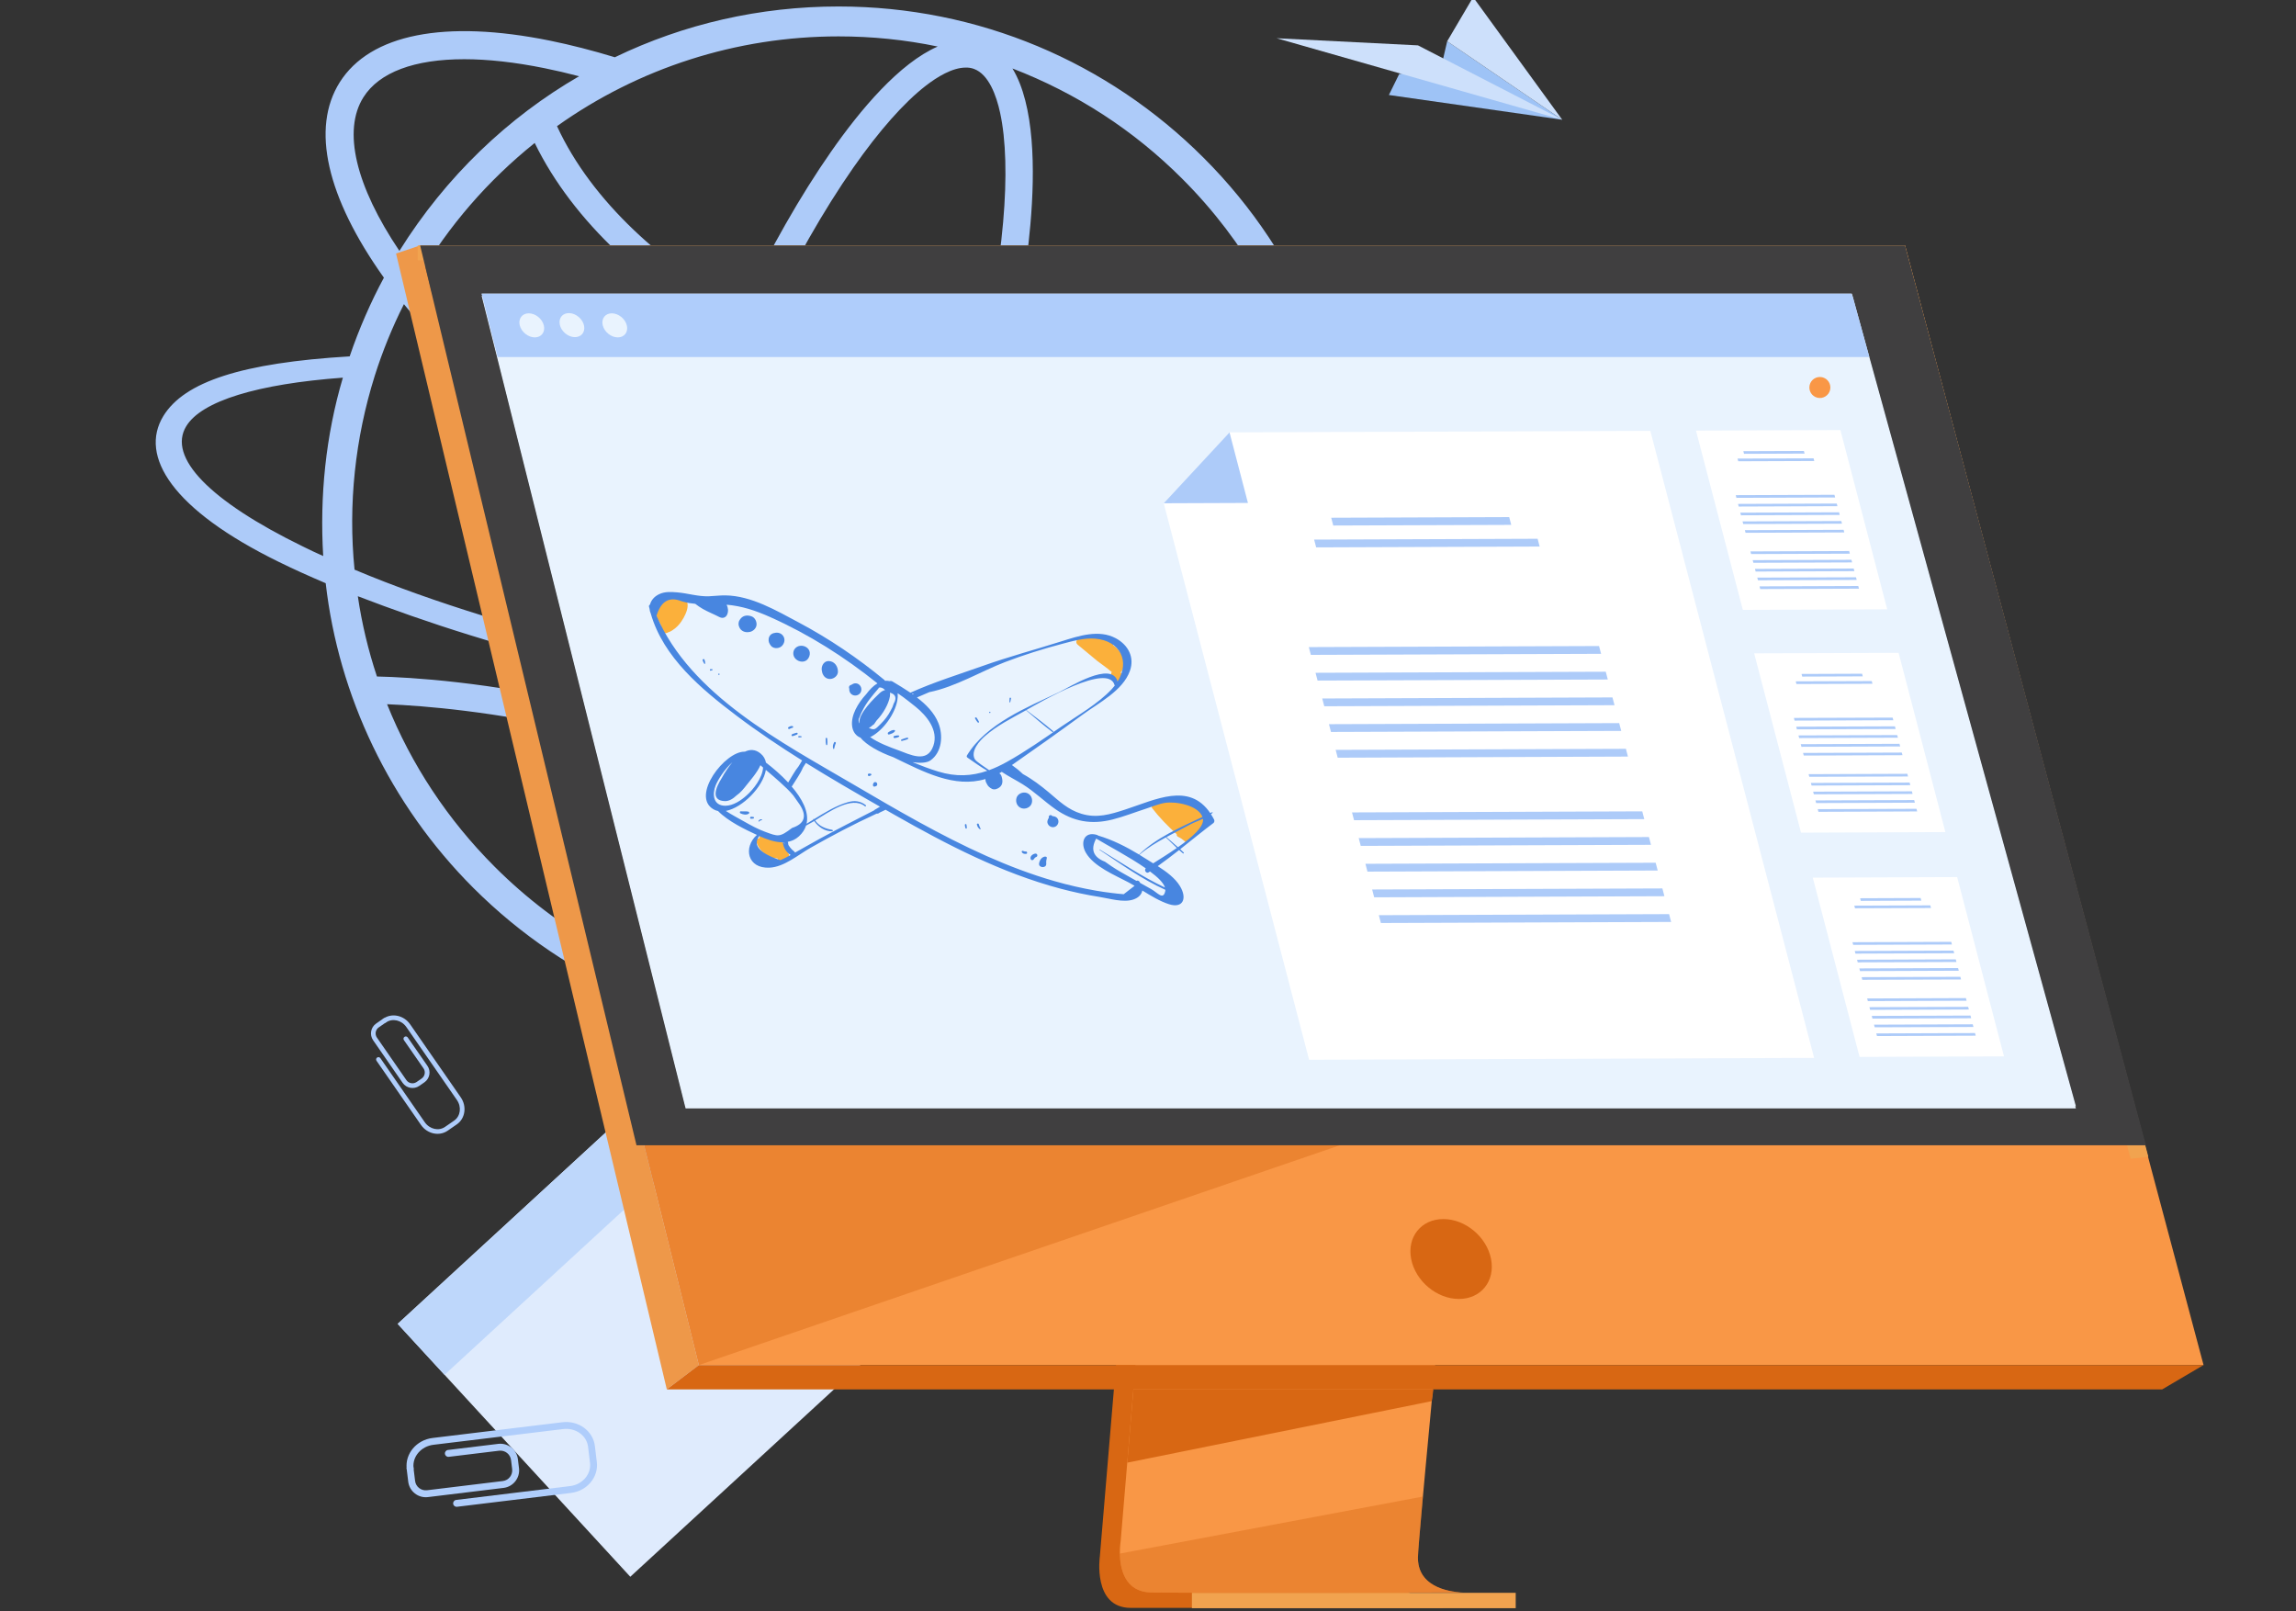 <?xml version="1.0" encoding="utf-8"?>
<!-- Generator: Adobe Illustrator 24.0.1, SVG Export Plug-In . SVG Version: 6.00 Build 0)  -->
<svg version="1.1" id="Layer_1" xmlns="http://www.w3.org/2000/svg" xmlns:xlink="http://www.w3.org/1999/xlink" x="0px" y="0px"
	 viewBox="0 0 496 348" style="enable-background:new 0 0 496 348;" xml:space="preserve">
<rect x="0" y="0" width="496" height="348" fill="#333333" stroke="none"/>
<style type="text/css">
	.st0{fill:#DFEBFD;}
	.st1{fill:#BED7FB;}
	.st2{fill:#9EC3F6;}
	.st3{fill:#CDE0FB;}
	.st4{fill:#ADCBF9;}
	.st5{fill:#D86713;}
	.st6{fill:#F99746;}
	.st7{fill:#EE9849;}
	.st8{fill:#F1A34F;}
	.st9{opacity:0.4;fill:#D86713;}
	.st10{fill:#403F40;}
	.st11{fill:#E9F3FE;}
	.st12{fill:#AFCDFB;}
	.st13{fill:#FFFFFF;}
	.st14{fill:#FBB03B;}
	.st15{fill:#4886E0;}
</style>
<g>
	
		<rect x="101.27" y="250.97" transform="matrix(0.736 -0.677 0.677 0.736 -158.529 169.817)" class="st0" width="74.22" height="74.22"/>
	
		<rect x="81.2" y="258.8" transform="matrix(0.736 -0.677 0.677 0.736 -149.065 150.466)" class="st1" width="74.22" height="14.95"/>
</g>
<g>
	<polygon class="st2" points="300.04,20.52 337.48,25.86 312.63,8.92 311.37,14.35 302.26,16 	"/>
	<polygon class="st3" points="337.48,25.86 306.32,9.8 275.78,8.26 	"/>
	<polygon class="st3" points="312.63,8.92 337.48,25.86 318.24,-0.61 	"/>
</g>
<path class="st4" d="M304.64,135.4l-8.64-0.2c2.77,3.6,3.4,6.91,1.67,9.71c-1.73,2.86-5.86,5.21-12.03,6.99
	c4.67-12.43,7.02-25.54,7.02-38.99c0-29.08-11.32-57.55-32.67-78.85C239.32,13.4,211.38,1.4,181.14,1.4
	c-16.98,0-33.38,3.76-48.3,10.96c0,0-0.01,0-0.01,0.01c-4.8-1.46-9.47-2.66-13.98-3.58c-22.75-4.62-38.9-1.43-45.46,8.99
	c-6.24,9.9-2.84,24.81,9.54,42.2c0,0,0,0.01,0,0.01c-2.77,5.11-5.43,11.18-7.39,16.99c-23.27,1.39-35.73,5.48-40.26,12.9
	c-5.27,8.64,1.93,20.22,24.94,31.49c3.17,1.56,6.57,3.09,10.14,4.61c2.76,24.23,13.79,47.71,31.91,65.83
	c10.25,10.22,22.17,18.26,35.45,23.9c40.68,17.16,89.17,9.12,122.28-23.9c9.97-9.97,17.86-21.57,23.44-34.43
	c11.35-2.35,18.83-6.03,21.8-10.9C307.3,143.11,307.05,139.37,304.64,135.4z M278,153.67c-7.56,1.36-16.99,2.15-28,2.26
	c-17.09,0.21-36.72-1.14-57.4-3.87c1.74-3.79,3.45-7.68,5.11-11.66c6.42,2.15,12.65,3.85,18.59,5.05
	c6.81,1.38,13.02,2.06,18.56,2.06c12.99,0,22.3-3.75,26.9-11.05c0.76-1.2,1.37-2.48,1.85-3.82h-6.62c-0.11,0.2-0.23,0.4-0.35,0.59
	c-3.42,5.42-11.05,8.22-21.76,8.22c-5.13,0-10.96-0.64-17.37-1.94c-5.59-1.13-11.45-2.73-17.49-4.73c1.59-3.99,3.15-8.06,4.64-12.19
	c4.04-11.13,7.49-22.17,10.29-32.77c22.66,3.34,46.33,3.44,69.08,1.73c1.44,6.98,2.17,14.12,2.17,21.37
	C286.18,127.05,283.44,140.76,278,153.67z M140,208.95c-3.22-1.17-4.86-5.79-5.66-9.47c-1.27-5.81-1.5-13.96-0.66-23.58
	c0.42-4.87,1.1-10.04,2.02-15.45c13.2,3.52,26.28,8.05,39.01,13.5c-2.87,4.95-5.77,9.53-8.67,13.69
	c-5.53,7.92-10.93,14.03-15.63,17.67C147.44,207.62,143.22,210.12,140,208.95z M177.62,168.78c-13.33-5.74-27.03-10.49-40.87-14.15
	c0.49-2.51,1.02-5.07,1.6-7.66c3.85,0.87,7.75,1.72,11.7,2.54c11.56,2.37,23.1,4.37,34.39,6
	C182.22,160.13,179.93,164.57,177.62,168.78z M152.61,145.31c-4.47-0.92-8.87-1.88-13.2-2.88c2.04-8.48,4.54-17.32,7.46-26.32
	c15.19,9.34,30.63,16.93,45.26,22.32c-1.83,4.38-3.72,8.65-5.64,12.78C175.37,149.63,164.01,147.65,152.61,145.31z M115.51,30.88
	c8.44,17.3,24.71,31.55,42.22,41c-4.24,9.24-8.28,19.11-12,29.35c-0.69,1.91-1.37,3.82-2.02,5.72
	c-22.19-14.44-40.97-31.02-53.3-47.05c0,0,0,0-0.01-0.01C96.91,48.79,105.39,39,115.51,30.88z M210.39,14.88
	c3.22,1.17,4.86,5.79,5.66,9.47c1.27,5.8,1.5,13.96,0.66,23.58c-0.92,10.53-3.02,22.49-6.16,35.23
	c-15.43-2.65-30.85-7.03-45.05-13.92c6.05-12.62,12.45-23.87,18.85-33.04c5.53-7.92,10.93-14.03,15.63-17.67
	c2.45-1.9,5.75-3.93,8.64-3.93C209.22,14.58,209.82,14.67,210.39,14.88z M209.08,88.89c-2.72,10.25-6.08,20.92-9.99,31.7
	c-1.51,4.15-3.07,8.24-4.67,12.25c-14.68-5.39-30.27-13.1-45.59-22.62c0.79-2.31,1.61-4.64,2.45-6.96
	c3.63-10.01,7.57-19.65,11.71-28.67C177.45,81.58,193.12,86.11,209.08,88.89z M255.41,38.63c13.62,13.62,22.66,29.99,27.23,47.1
	c-24.21,1.77-46.4,1.21-66.24-1.66c3.15-12.86,5.27-24.96,6.2-35.64c1.03-11.8,0.9-25.78-3.88-33.64
	C232.57,20.12,244.95,28.15,255.41,38.63z M181.14,7.86c7.28,0,14.43,0.73,21.43,2.19c-8.25,3.59-16.68,13.59-23.07,22.76
	c-6.55,9.38-13.08,20.87-19.25,33.72c-16.66-9.05-32.4-22.93-39.92-39.28C137.89,14.75,159.01,7.86,181.14,7.86z M78.51,21.01
	c3.42-5.42,11.05-8.22,21.76-8.22c5.13,0,10.96,0.64,17.37,1.94c2.43,0.49,4.92,1.07,7.45,1.74c0,0,0,0,0.01,0
	c-15.3,8.85-28.78,21.65-38.81,37.71c0,0,0,0.01-0.01,0.01C76.82,40.13,73.98,28.2,78.51,21.01z M87.26,65.7
	C87.26,65.7,87.26,65.7,87.26,65.7c12.98,16.21,32.1,32.79,54.45,47.17c-3.17,9.64-5.87,19.12-8.05,28.2
	c-18.53-4.48-40.06-10.82-57.07-18.02c-1.41-14.1,0.13-28.38,4.36-41.85C82.59,75.99,84.77,70.61,87.26,65.7z M65.38,118.02
	c-20.07-9.8-29.25-19.25-25.14-25.96c3.31-5.44,15.37-9.12,33.83-10.48c-3.72,12.56-5.02,25.62-4.25,38.53
	C68.29,119.44,66.82,118.73,65.38,118.02z M132.6,145.63c-0.57,2.55-1.1,5.07-1.58,7.55c-1.29-0.31-2.58-0.62-3.87-0.91
	c-21.79-4.96-38.14-5.97-45.72-6.14c-1.88-5.66-3.26-11.44-4.13-17.34C92.14,134.49,108.85,139.97,132.6,145.63z M83.62,152.12
	c8.08,0.33,23.07,1.55,42.22,5.91c1.37,0.31,2.74,0.64,4.11,0.97c-0.99,5.75-1.71,11.24-2.16,16.4c-0.85,9.78-0.91,21.05,1.82,29.11
	c-8.3-4.67-15.92-10.46-22.75-17.29C96.67,177.03,88.83,165.11,83.62,152.12z M149.29,213.08c7.77-4.07,15.58-13.43,21.59-22.05
	c3.1-4.45,6.2-9.37,9.26-14.68c17.64,7.99,34.61,17.8,50.54,29.24C204.42,219.63,174.84,221.22,149.29,213.08z M255.41,187.22
	c-5.81,5.82-12.2,10.88-19.11,15.15c-16.74-12.23-34.62-22.71-53.26-31.18c2.56-4.69,5.09-9.65,7.55-14.83
	c17.06,2.26,33.45,3.62,48.42,3.97c3.91,0.11,7.7,0.11,11.38,0.08c9.54-0.11,18.03-0.68,25.31-1.7
	C270.61,169.27,263.79,178.84,255.41,187.22z"/>
<g>
	<path class="st5" d="M253.02,152.81L237.6,336.18c0,0-1.62,11.12,6.65,11.14c13.59,0.03,67.67,0,67.67,0s-10.23-2.31-10.11-7.52
		c0.15-6.14,18.03-188.73,18.03-188.73L253.02,152.81z"/>
	<path class="st6" d="M316.31,343.99c-2.67,0.01-54.32,0.17-67.56,0c-5.77-0.07-6.78-5.13-6.83-8.4c-0.02-1.57,0.18-2.73,0.18-2.73
		l0.4-4.77l1.02-12.15l0.9-10.73l1.16-13.79l0.98-11.64l10.96-130.3l66.81-1.73c0,0-7.53,76.41-12.86,132.03
		c-0.59,6.2-1.16,12.14-1.68,17.69c-0.17,1.77-0.33,3.5-0.49,5.19c-0.49,5.26-0.95,10.1-1.34,14.36c-0.21,2.25-0.4,4.34-0.57,6.25
		c-0.68,7.5-1.08,12.29-1.08,13.2c0,0.53,0.04,1.02,0.13,1.48C307.53,343.8,315.3,343.99,316.31,343.99z"/>
	<polygon class="st6" points="90.76,53.02 128.33,203.92 133.47,224.58 150.97,294.87 476.03,294.87 411.54,53.02 	"/>
	<polygon class="st7" points="90.76,53.02 85.56,54.76 144.05,300.12 150.97,294.87 	"/>
	<polygon class="st5" points="144.05,300.12 467.1,300.12 476.02,294.87 150.97,294.87 	"/>
	
		<rect x="257.5" y="344.07" transform="matrix(-1 -1.224647e-16 1.224647e-16 -1 584.937 691.457)" class="st8" width="69.95" height="3.32"/>
	<polygon class="st8" points="460.28,250.3 407.53,56.22 90.24,56.22 90.24,53.02 411.54,53.02 464.1,249.87 	"/>
	<polygon class="st5" points="309.66,300.12 309.3,302.66 243.52,315.95 244.42,305.21 244.85,300.12 	"/>
	<path class="st9" d="M316.31,343.99c-2.67,0.01-54.32,0.17-67.56,0c-5.77-0.07-6.78-5.13-6.83-8.4l65.47-12.32
		c-0.68,7.5-1.08,12.29-1.08,13.2c0,0.53,0.04,1.02,0.13,1.48C307.53,343.8,315.3,343.99,316.31,343.99z"/>
	<polygon class="st9" points="293.76,245.91 150.97,294.87 133.47,224.58 	"/>
	<polygon class="st10" points="90.76,53.02 411.54,53.02 463.58,247.39 137.5,247.39 	"/>
</g>
<path class="st5" d="M322.11,271.96c-0.93-4.77-5.54-8.63-10.31-8.63c-4.77,0-7.88,3.86-6.95,8.63c0.93,4.77,5.54,8.63,10.31,8.63
	C319.93,280.59,323.04,276.73,322.11,271.96z"/>
<polygon class="st11" points="448.45,238.97 148.11,238.97 114.1,103.47 111.49,93.08 109.27,84.22 107.49,77.12 104.05,63.43 
	400.06,63.43 400.27,64.19 403.83,77.12 405.79,84.22 408.23,93.08 411.1,103.47 "/>
<polygon class="st11" points="448.45,239.43 148.11,239.43 114.1,103.93 111.49,93.54 109.27,84.68 107.49,77.58 104.05,63.9 
	400.06,63.9 400.27,64.65 403.83,77.58 405.79,84.68 408.23,93.54 411.1,103.93 "/>
<polygon class="st12" points="403.83,77.12 107.49,77.12 104.05,63.43 399.95,63.43 400.27,64.19 "/>
<g>
	<path class="st11" d="M112.28,70.28c-0.36-1.43,0.52-2.6,1.95-2.6c1.43,0,2.89,1.16,3.25,2.6c0.36,1.43-0.52,2.6-1.95,2.6
		C114.1,72.88,112.64,71.71,112.28,70.28z"/>
	
		<ellipse transform="matrix(0.662 -0.75 0.75 0.662 -10.923 116.336)" class="st11" cx="123.51" cy="70.28" rx="2.29" ry="2.94"/>
	<path class="st11" d="M130.21,70.28c-0.36-1.43,0.52-2.6,1.95-2.6s2.89,1.16,3.25,2.6c0.36,1.43-0.52,2.6-1.95,2.6
		S130.57,71.71,130.21,70.28z"/>
</g>
<g>
	<g>
		<polygon class="st13" points="407.69,131.62 376.5,131.74 366.38,93.01 397.58,92.9 		"/>
		<g>
			<polygon class="st4" points="389.84,97.98 376.76,98.03 376.61,97.46 389.69,97.41 			"/>
			<polygon class="st4" points="391.93,99.58 375.51,99.64 375.36,99.06 391.78,99 			"/>
			<g>
				<polygon class="st4" points="396.44,107.46 375.11,107.54 374.97,106.96 396.29,106.88 				"/>
				<polygon class="st4" points="396.94,109.34 375.61,109.42 375.46,108.85 396.79,108.77 				"/>
				<polygon class="st4" points="397.43,111.23 376.1,111.31 375.95,110.74 397.28,110.66 				"/>
				<polygon class="st4" points="397.92,113.12 376.59,113.2 376.44,112.63 397.77,112.55 				"/>
				<polygon class="st4" points="398.42,115.01 377.09,115.09 376.94,114.52 398.27,114.44 				"/>
			</g>
			<g>
				<polygon class="st4" points="399.62,119.6 378.29,119.68 378.14,119.11 399.47,119.03 				"/>
				<polygon class="st4" points="400.11,121.49 378.78,121.57 378.63,121 399.96,120.92 				"/>
				<polygon class="st4" points="400.6,123.38 379.27,123.46 379.12,122.89 400.45,122.81 				"/>
				<polygon class="st4" points="401.1,125.27 379.77,125.35 379.62,124.77 400.95,124.7 				"/>
				<polygon class="st4" points="401.59,127.16 380.26,127.24 380.11,126.66 401.44,126.58 				"/>
			</g>
		</g>
	</g>
	<g>
		<polygon class="st13" points="420.26,179.74 389.07,179.86 378.95,141.13 410.15,141.02 		"/>
		<g>
			<polygon class="st4" points="402.41,146.1 389.33,146.15 389.18,145.58 402.26,145.53 			"/>
			<polygon class="st4" points="404.5,147.7 388.08,147.76 387.93,147.18 404.35,147.12 			"/>
			<g>
				<polygon class="st4" points="409.01,155.58 387.68,155.66 387.53,155.08 408.86,155.01 				"/>
				<polygon class="st4" points="409.51,157.47 388.18,157.55 388.03,156.97 409.36,156.89 				"/>
				<polygon class="st4" points="410,159.35 388.67,159.43 388.52,158.86 409.85,158.78 				"/>
				<polygon class="st4" points="410.49,161.24 389.16,161.32 389.01,160.75 410.34,160.67 				"/>
				<polygon class="st4" points="410.99,163.13 389.66,163.21 389.51,162.64 410.84,162.56 				"/>
			</g>
			<g>
				<polygon class="st4" points="412.19,167.73 390.86,167.8 390.71,167.23 412.04,167.15 				"/>
				<polygon class="st4" points="412.68,169.61 391.35,169.69 391.2,169.12 412.53,169.04 				"/>
				<polygon class="st4" points="413.17,171.5 391.84,171.58 391.69,171.01 413.02,170.93 				"/>
				<polygon class="st4" points="413.67,173.39 392.34,173.47 392.19,172.9 413.52,172.82 				"/>
				<polygon class="st4" points="414.16,175.28 392.83,175.36 392.68,174.78 414.01,174.71 				"/>
			</g>
		</g>
	</g>
	<g>
		<polygon class="st13" points="432.92,228.19 401.72,228.3 391.61,189.58 422.8,189.46 		"/>
		<g>
			<polygon class="st4" points="415.06,194.55 401.98,194.6 401.84,194.03 414.91,193.98 			"/>
			<polygon class="st4" points="417.15,196.14 400.73,196.2 400.58,195.63 417,195.57 			"/>
			<g>
				<polygon class="st4" points="421.67,204.02 400.34,204.1 400.19,203.53 421.52,203.45 				"/>
				<polygon class="st4" points="422.16,205.91 400.83,205.99 400.68,205.42 422.01,205.34 				"/>
				<polygon class="st4" points="422.65,207.8 401.32,207.88 401.18,207.31 422.5,207.23 				"/>
				<polygon class="st4" points="423.15,209.69 401.82,209.77 401.67,209.19 423,209.11 				"/>
				<polygon class="st4" points="423.64,211.58 402.31,211.65 402.16,211.08 423.49,211 				"/>
			</g>
			<g>
				<polygon class="st4" points="424.84,216.17 403.51,216.25 403.36,215.68 424.69,215.6 				"/>
				<polygon class="st4" points="425.33,218.06 404,218.14 403.85,217.56 425.18,217.49 				"/>
				<polygon class="st4" points="425.83,219.95 404.5,220.03 404.35,219.45 425.68,219.37 				"/>
				<polygon class="st4" points="426.32,221.84 404.99,221.91 404.84,221.34 426.17,221.26 				"/>
				<polygon class="st4" points="426.81,223.72 405.48,223.8 405.33,223.23 426.66,223.15 				"/>
			</g>
		</g>
	</g>
	<g>
		<g>
			<polygon class="st13" points="391.9,228.51 282.8,228.92 251.4,108.71 265.61,93.4 356.52,93.07 			"/>
			<polygon class="st4" points="326.47,113.38 288.02,113.52 287.58,111.84 326.03,111.7 			"/>
			<polygon class="st4" points="332.61,118.06 284.33,118.24 283.89,116.56 332.17,116.38 			"/>
			<g>
				<polygon class="st4" points="345.88,141.23 283.18,141.46 282.74,139.78 345.44,139.55 				"/>
				<polygon class="st4" points="347.33,146.78 284.63,147.01 284.19,145.33 346.89,145.1 				"/>
				<polygon class="st4" points="348.78,152.33 286.08,152.56 285.64,150.88 348.34,150.65 				"/>
				<polygon class="st4" points="350.23,157.88 287.53,158.11 287.09,156.43 349.79,156.2 				"/>
				<polygon class="st4" points="351.68,163.43 288.98,163.67 288.54,161.98 351.24,161.75 				"/>
			</g>
			<g>
				<polygon class="st4" points="355.21,176.94 292.51,177.17 292.07,175.49 354.77,175.26 				"/>
				<polygon class="st4" points="356.66,182.49 293.96,182.72 293.52,181.04 356.22,180.81 				"/>
				<polygon class="st4" points="358.11,188.04 295.41,188.28 294.97,186.59 357.67,186.36 				"/>
				<polygon class="st4" points="359.56,193.59 296.86,193.83 296.42,192.14 359.12,191.91 				"/>
				<polygon class="st4" points="361.01,199.15 298.31,199.38 297.87,197.69 360.57,197.46 				"/>
			</g>
		</g>
		<polygon class="st4" points="251.4,108.71 269.59,108.64 265.61,93.4 		"/>
	</g>
</g>
<g>
	<g>
		<path class="st12" d="M91.68,233.8l-1.1,0.76c-1.17,0.81-2.79,0.52-3.6-0.65l-6.38-9.21c-0.81-1.17-0.52-2.79,0.65-3.6l1.57-1.09
			c0.23-0.16,0.54-0.1,0.7,0.13c0.16,0.23,0.1,0.54-0.13,0.7l-1.57,1.09c-0.71,0.49-0.89,1.48-0.4,2.19l6.38,9.21
			c0.49,0.71,1.48,0.89,2.19,0.4l1.1-0.76c0.71-0.49,0.89-1.48,0.4-2.19l-4.24-6.11c-0.16-0.23-0.1-0.54,0.13-0.7
			c0.23-0.16,0.55-0.1,0.7,0.13l4.24,6.11C93.15,231.37,92.85,232.99,91.68,233.8z"/>
	</g>
	<g>
		<path class="st12" d="M98.68,242.88l-1.97,1.36c-1.83,1.27-4.42,0.7-5.77-1.25l-9.6-13.85c-0.16-0.23-0.1-0.54,0.13-0.7
			c0.23-0.16,0.54-0.1,0.7,0.13l9.6,13.85c1.04,1.5,3,1.95,4.37,1l1.97-1.36c1.37-0.95,1.64-2.94,0.6-4.44l-10.93-15.77
			c-1.04-1.5-3-1.95-4.37-1c-0.23,0.16-0.54,0.1-0.7-0.13c-0.16-0.23-0.1-0.55,0.13-0.7c1.83-1.27,4.42-0.7,5.77,1.25l10.93,15.77
			C100.89,238.99,100.51,241.62,98.68,242.88z"/>
	</g>
</g>
<g>
	<g>
		<path class="st12" d="M111.88,315.21l0.24,1.95c0.25,2.08-1.24,3.98-3.32,4.24l-16.37,1.99c-2.08,0.25-3.98-1.24-4.24-3.32
			l-0.34-2.79c-0.05-0.41,0.24-0.78,0.65-0.83c0.41-0.05,0.78,0.24,0.83,0.65l0.34,2.79c0.15,1.27,1.31,2.17,2.58,2.02l16.37-1.99
			c1.27-0.15,2.17-1.31,2.02-2.58l-0.24-1.95c-0.15-1.27-1.31-2.17-2.58-2.02l-10.87,1.32c-0.41,0.05-0.78-0.24-0.83-0.65
			c-0.05-0.41,0.24-0.78,0.65-0.83l10.87-1.32C109.73,311.64,111.63,313.13,111.88,315.21z"/>
	</g>
	<g>
		<path class="st12" d="M128.51,312.34l0.42,3.5c0.39,3.25-2.12,6.23-5.59,6.65l-24.61,2.99c-0.41,0.05-0.78-0.24-0.83-0.65
			c-0.05-0.41,0.24-0.78,0.65-0.83l24.61-2.99c2.66-0.32,4.59-2.56,4.3-5l-0.42-3.5c-0.3-2.43-2.7-4.15-5.37-3.82l-28.03,3.4
			c-2.66,0.32-4.59,2.56-4.3,5c0.05,0.41-0.24,0.78-0.65,0.83c-0.41,0.05-0.78-0.24-0.83-0.65c-0.39-3.25,2.12-6.23,5.59-6.65
			l28.03-3.4C124.96,306.79,128.11,309.09,128.51,312.34z"/>
	</g>
</g>
<ellipse transform="matrix(0.23 -0.973 0.973 0.23 221.404 446.935)" class="st6" cx="393.07" cy="83.59" rx="2.27" ry="2.27"/>
<g>
	<path class="st14" d="M148.07,129.36c-0.15-0.18-0.34-0.32-0.53-0.43c-0.36-0.29-0.82-0.42-1.3-0.32
		c-0.07,0.02-0.14,0.05-0.21,0.08c-0.28,0.04-0.55,0.11-0.81,0.21c-0.27,0.1-0.53,0.25-0.78,0.44c-0.01,0-0.01,0-0.02,0
		c-1.2,0.23-2.19,1.12-2.52,2.31c-0.15,0.56-0.16,1.16,0,1.72c0.19,0.62,1.05,1.52,0.89,2.18c-0.24,1,0.92,1.52,1.56,1.04
		c0.58-0.16,1.17-0.61,1.52-0.89c0.99-0.8,1.74-1.96,2.24-3.12C148.55,131.56,148.85,130.29,148.07,129.36z"/>
	<path class="st14" d="M170.27,184.2c0.59-0.31,0.47-1.07,0-1.41c-1.61-1.16-3.39-1.96-5.32-2.4c-0.58-0.13-0.94,0.3-0.96,0.75
		c-0.37-0.05-0.76,0.22-0.62,0.67c0.02,0.05,0.04,0.09,0.06,0.13c0,0,0,0,0,0l0,0c0.41,1.16,1.12,2.09,2.13,2.76
		c0.02,0.03,0.05,0.05,0.07,0.08c0.12,0.25,0.35,0.45,0.7,0.48c0.55,0.06,1.09,0.12,1.64,0.17c0.13,0.51,0.71,0.88,1.26,0.56
		c0.28-0.16,0.54-0.33,0.81-0.5c0.5-0.32,0.51-0.91,0.2-1.28C170.26,184.2,170.26,184.2,170.27,184.2z"/>
	<path class="st14" d="M242.2,145.37c-0.05-0.05-0.1-0.09-0.14-0.13c0.13-0.08,0.25-0.18,0.32-0.31c0.69-1.15,0.69-2.33,0.06-3.5
		c-0.07-0.14-0.18-0.23-0.29-0.3c-0.37-0.69-0.97-1.28-1.69-1.76c0.2-0.43,0.09-0.98-0.52-1.1c-2.16-0.42-4.33-0.62-6.53-0.52
		c-0.69,0.03-1.24,0.98-0.62,1.49c1.43,1.19,2.86,2.38,4.29,3.56c0.39,0.32,2.02,1.42,3.11,2.39c-0.13,0.13-0.2,0.34-0.13,0.49
		c0.32,0.79,0.76,1.23,1.55,1.55c0.29,0.12,0.61-0.13,0.69-0.39c0.11-0.33,0.1-0.66,0.01-0.96
		C242.38,145.71,242.37,145.53,242.2,145.37z"/>
	<path class="st14" d="M259.95,175.82c-1.46-2.14-4.31-2.91-6.69-3.43c-0.35-0.08-0.66,0.07-0.86,0.3c-1.2,0.15-2.32,0.46-3.43,0.98
		c-0.24,0.11-0.29,0.46-0.15,0.67c-0.02,0.05-0.02,0.1,0.02,0.15c1.6,2.09,3.43,3.95,5.37,5.72c-0.04,0.2,0.03,0.41,0.27,0.54
		c0.58,0.26,1.1,0.63,1.56,1.08c0.42,0.36,0.97,0,0.97-0.42c0.08-0.03,0.17-0.07,0.24-0.14
		C258.87,179.91,261.53,178.13,259.95,175.82z"/>
	<g>
		<path class="st15" d="M262.28,177.04c-0.22-0.43-0.45-0.81-0.69-1.18l0.34-0.25c0.09-0.06-0.01-0.2-0.1-0.16
			c-0.13,0.06-0.26,0.13-0.38,0.19c-4.57-6.72-11.82-2.9-18.43-0.75c-3.2,1.04-6.1,1.91-9.42,0.89c-2.92-0.89-4.77-2.72-7.06-4.65
			c-1.71-1.43-3.57-2.84-5.57-3.93c-0.74-0.71-1.53-1.35-2.37-1.94c5.13-3.58,10.23-7.19,15.28-10.89
			c3.44-2.53,8.71-5.17,10.22-9.48c1.02-2.89-0.35-5.55-3.04-7.01c-3.65-1.98-8.06-0.51-11.71,0.64
			c-5.66,1.79-11.44,3.33-17.03,5.32c-5.16,1.83-10.68,3.54-15.64,5.79c-1.3-0.88-2.64-1.67-3.86-2.41
			c-0.21-0.13-0.45-0.15-0.67-0.09c-0.28-0.08-0.6-0.1-0.96-0.07c-0.04-0.07-0.09-0.14-0.16-0.2c-5.75-4.74-11.9-8.9-18.48-12.4
			c-4.83-2.56-10.24-5.78-15.84-5.85c-1.19-0.02-2.37,0.15-3.56,0.19c-2.39,0.08-4.48-0.64-6.84-0.84c-1.34-0.11-2.7-0.21-3.96,0.41
			c-1.05,0.51-1.7,1.33-1.93,2.23c-0.15,0.08-0.26,0.24-0.22,0.43c0.03,0.16,0.08,0.3,0.12,0.46c0.02,0.36,0.12,0.71,0.27,1.06
			c2.7,9.45,10.97,16.34,18.54,22.06c4.55,3.44,9.31,6.62,14.15,9.66c-0.24,0.41-0.49,0.82-0.74,1.23
			c-0.88,1.08-1.56,2.41-2.27,3.53c-1.57-1.68-3.33-3.19-4.8-4.3c-0.14-0.75-0.51-1.43-1.17-1.97c-1.14-0.94-2.3-0.91-3.38-0.39
			c-4.27-0.19-11.77,9.61-6.76,12.46c0.3,0.17,0.62,0.29,0.96,0.36c2.26,2.29,5.85,3.97,8.33,5.13c0.02,0.01,0.04,0.02,0.06,0.03
			c-2.99,2.7-2.06,7.32,2.76,7.07c3.17-0.16,6.18-2.79,8.83-4.29c4.62-2.62,9.32-5.1,14.15-7.32c0.03-0.01,0.05,0,0.08-0.02
			c0.03-0.02,0.06-0.04,0.09-0.06c0.1,0.04,0.21,0.04,0.32-0.02c0.14-0.07,0.26-0.16,0.4-0.24c0.38-0.2,0.79-0.34,1.17-0.56
			c0.64,0.37,1.29,0.73,1.93,1.1c11.34,6.45,23.09,12.54,35.75,15.92c2.82,0.75,5.68,1.37,8.56,1.82c2.13,0.33,5.15,1.28,7.29,0.55
			c1.13-0.38,1.8-1.1,1.93-1.95c1.89,1.17,3.85,2.36,5.78,2.97c3.04,0.96,3.96-1.27,2.36-3.91c-1.05-1.74-2.94-3.13-4.8-4.32
			c1.57-1.11,3.1-2.29,4.62-3.48c0.27,0.25,0.55,0.49,0.83,0.73c0.11,0.09,0.26-0.08,0.16-0.18c-0.24-0.25-0.5-0.49-0.76-0.73
			c2.39-1.89,4.76-3.83,7.18-5.65C262.34,177.63,262.4,177.27,262.28,177.04z M229.2,157.01c-3.81,2.62-7.64,5.32-11.69,7.57
			c-1.29,0.72-2.56,1.32-3.83,1.78c-0.94-0.67-2.84-1.86-3.12-2.41c-0.91-1.77,1.09-3.96,2.24-4.96c2.51-2.2,5.64-3.8,8.56-5.41
			c0.09-0.05,0.2-0.11,0.32-0.18c-0.01,0.01-0.01,0.04,0.01,0.05c1.86,1.58,3.72,3.21,5.67,4.68c0.13,0.1,0.25-0.1,0.14-0.2
			c-1.85-1.59-3.83-3.06-5.77-4.54c-0.02-0.01-0.04-0.01-0.05,0.01c3.11-1.76,17.77-10.37,19.1-5.4c0.01,0.04,0.03,0.06,0.04,0.09
			c-0.2,0.26-0.41,0.51-0.64,0.76C237.22,152.03,232.78,154.55,229.2,157.01z M217.13,143.01c4-1.53,8.17-2.84,12.31-3.93
			c2.31-0.61,4.76-1.33,7.18-1.12c5.35,0.46,7.57,4.86,4.81,9.25c-1.29-4.57-10.52,1.3-12.55,2.26
			c-6.95,3.32-15.81,6.83-19.99,13.71c-0.09,0.15-0.06,0.35,0.09,0.46c1.42,1,2.82,1.98,4.31,2.86c-3.37,1.16-6.74,1.34-10.58,0.17
			c-1.88-0.57-3.74-1.28-5.58-2.03c1.69,0.24,3.11,0.16,3.89-0.39c2.5-1.78,2.76-5.41,1.7-8.06c-0.89-2.23-2.65-4.01-4.64-5.53
			c0.87-0.37,1.78-0.75,2.68-1.15C206.38,148.39,212.1,144.93,217.13,143.01z M189.85,148.54c0.4-0.13,0.86,0.03,1.36,0.52
			c-0.39,0.08-0.83,0.33-1.2,0.68c-0.97,0.92-4.76,4.5-4.33,6.53c-0.2-0.25-0.24-0.61-0.16-1.01c0.05-0.13,0.12-0.27,0.2-0.42
			c0.17-0.49,0.38-0.96,0.63-1.41c0.89-1.78,2.13-3.21,3.42-4.71C189.81,148.66,189.83,148.6,189.85,148.54z M192.24,150.46
			c0.06-0.35,0.06-0.63,0-0.84c1.25,0.34,1.53,1.14,0.82,2.38c-0.15,0.52-0.36,1.01-0.64,1.47c-0.56,1.1-1.27,2.02-2.15,2.89
			c-1.19,1.17-1.28,1.45-2.58,0.88c0.29-0.13,0.58-0.34,0.85-0.61c0.12-0.06,0.23-0.13,0.32-0.25c0.17-0.24,0.33-0.48,0.49-0.72
			C190.81,154.14,191.97,152.05,192.24,150.46z M188.17,159.14c2.66-1.43,5.11-4.84,5.67-7.79c0.1-0.53,0.13-1.08,0.08-1.61
			c1.51,1,3.47,2.61,3.89,2.94c2.4,1.94,4.98,5.08,3.82,8.43c-1.33,3.86-5.03,1.88-7.68,0.91c-1.72-0.63-4.15-1.51-5.99-2.81
			C188.02,159.2,188.09,159.18,188.17,159.14z M197.44,149.85c-0.09,0.05-0.17,0.09-0.26,0.14c-0.07-0.05-0.14-0.1-0.2-0.14
			C197.13,149.86,197.28,149.85,197.44,149.85z M154.6,169.66c0.49-1.22,1.92-3.52,3.61-5c-0.75,0.9-1.38,1.86-1.81,2.56
			c-0.14,0.22-0.29,0.48-0.43,0.76c-1.39,2.18-2.46,4.92,0.56,5.07c0.96,0.05,1.83-0.51,2.58-1.23c0.86-0.58,1.57-1.47,2.17-2.24
			c0.74-0.94,2.32-2.71,2.99-4.29c0.19,0.17,0.38,0.34,0.58,0.51c-0.15,2.25-2.09,4.7-3.53,5.99c-1.22,1.1-2.91,2.26-4.64,2.26
			C154.05,174.04,153.83,171.56,154.6,169.66z M160.67,177.41c-1.25-0.7-2.6-1.42-3.87-2.24c3.64-0.7,8.04-5.19,8.65-8.86
			c1.03,0.88,2.07,1.74,3.07,2.66c0.98,0.9,2.02,1.84,2.86,2.86c0.47,0.68,0.94,1.36,1.42,2.03c1.56,2.44,1.01,4.1-1.68,4.98
			c-2.73,2.06-2.96,1.9-5.88,0.82C163.64,179.08,162.15,178.24,160.67,177.41z M169.5,182.19c0.01,0.04,0.04,0.09,0.07,0.16
			c0,0.03,0,0.05,0.01,0.08c-0.09-0.17-0.17-0.33-0.23-0.48c0.02,0,0.04,0,0.06,0C169.44,182.02,169.48,182.1,169.5,182.19z
			 M168.58,185.81c-4.51-1.5-6.02-3.24-4.56-5.21c1.56,0.7,3.36,1.35,5.08,1.35c0.17,1.22,0.71,2.1,1.7,2.74
			C170.08,185.1,169.34,185.48,168.58,185.81z M188.95,174.93c-0.06,0.04-0.11,0.08-0.14,0.13c-3.93,2.02-7.87,4.02-11.76,6.14
			c-1.78,0.97-3.53,2-5.3,2.97c-0.01-0.01,0-0.03-0.01-0.04c-0.17-0.25-0.44-0.41-0.66-0.62c-0.25-0.24-0.45-0.52-0.65-0.81
			c-0.03-0.04-0.07-0.11-0.12-0.2c-0.04-0.17-0.07-0.35-0.08-0.53c-0.02-0.04-0.04-0.08-0.06-0.12c0.87-0.16,1.7-0.53,2.43-1.2
			c0.78-0.72,1.27-1.5,1.53-2.31c0.51-0.27,1-0.53,1.43-0.79c0.1-0.06,0.22-0.13,0.33-0.2c0.86,1.25,2.32,2.27,3.88,2.21
			c0.2-0.01,0.21-0.27,0.02-0.3c-1.53-0.27-2.78-0.78-3.7-2.03c2.91-1.8,7.94-5.38,10.77-3.06c0.15,0.12,0.32-0.13,0.17-0.25
			c-1.21-0.94-2.47-1.05-3.94-0.62c-2.47,0.72-4.92,2.22-7.22,3.64c-0.08-0.1-0.26-0.02-0.19,0.1c0,0,0.01,0.01,0.01,0.01
			c-0.49,0.31-0.98,0.6-1.45,0.89c0.59-2.58-1.01-5.48-3.22-8.05c0.04-0.04,0.08-0.07,0.11-0.12c0.75-1.25,1.76-2.58,2.34-3.99
			c0.21-0.33,0.42-0.65,0.63-0.98c5.26,3.27,10.63,6.39,16.01,9.45C189.72,174.48,189.33,174.7,188.95,174.93z M242.75,193.16
			c-0.86-0.07-1.72-0.16-2.58-0.27c-1.14-0.14-2.28-0.3-3.41-0.5c-3.05-0.53-6.07-1.22-9.04-2.08c-4.98-1.43-9.83-3.29-14.57-5.39
			c-10.02-4.46-19.51-10.03-28.96-15.57c-15.29-8.98-35.02-19.2-42.36-36.35c0.97-3.14,2.75-4.2,5.39-3.13
			c0.56,0.16,1.12,0.3,1.69,0.4c0.44,0.07,0.86,0.12,1.28,0.16c0.52,0.4,1.06,0.78,1.66,1.12c1.15,0.65,2.39,1.13,3.56,1.74
			c0.67,0.35,1.39,0.16,1.69-0.57c0.29-0.7,0.19-1.45-0.13-2.1c3.27,0.29,6.11,1.2,9.45,2.69c8.35,3.73,16.01,8.59,23.13,14.3
			c-0.88,0.52-1.71,1.37-2.41,2.32c-1.79,1.94-3.35,4.57-3.06,6.91c0.15,1.25,0.86,2.15,1.8,2.5c1.27,1.58,4.14,3.17,7.09,4.22
			c6.66,3.22,13.17,6.71,19.91,4.72c-0.01,0.35,0.09,0.71,0.28,0.98c0.2,0.5,0.61,0.89,1.15,1.15c0.53,0.25,1.15,0,1.58-0.31
			c0.84-0.6,0.74-1.61,0.45-2.46c-0.09-0.26-0.25-0.46-0.45-0.61c0.17-0.09,0.35-0.2,0.52-0.3c1.44,0.97,2.98,1.73,4.5,2.67
			c2.54,1.58,4.64,3.67,7.08,5.38c3.87,2.7,7.75,3.39,12.31,2.25c2.46-0.62,4.85-1.57,7.27-2.35c1.28-0.41,2.76-1.04,4.09-1.25
			c2.23-0.36,7.13,0.45,8.11,3.03c-4.74,2.24-10.03,4.52-13.69,8.13c-2.8-1.69-5.75-3.19-8.89-4.11c-0.04-0.05-0.09-0.1-0.17-0.12
			c-2.81-0.87-3.7,1.61-2.47,3.79c1.71,3.04,6.35,4.91,9.26,6.46c0.42,0.23,0.85,0.48,1.29,0.73
			C244.3,191.96,243.52,192.56,242.75,193.16z M251.67,191.72c-4.93-2.33-9.43-5.38-14.1-8.22c-0.05-0.03-0.1,0.04-0.05,0.07
			c4.58,3.02,9.19,6.38,14.23,8.64c0,0.09,0,0.18-0.02,0.27c-0.43,2.08-1.69,0.31-3.03-0.42c-0.8-0.44-1.59-0.89-2.38-1.33
			c-0.06-0.09-0.1-0.18-0.17-0.28c-0.18-0.24-0.43-0.27-0.65-0.18c-0.35-0.2-0.71-0.4-1.07-0.6c-1.46-0.83-2.95-1.63-4.34-2.57
			c-0.46-0.32-0.92-0.64-1.38-0.96c-2.54-0.98-3.17-2.65-1.9-5c2.24,1.38,7.14,3.93,10.72,6.44c-0.43,0.38,0.11,1.19,0.61,0.86
			c0.1-0.07,0.2-0.14,0.29-0.2C250.12,189.48,251.35,190.69,251.67,191.72z M249.12,186.49c-0.58-0.36-1.14-0.7-1.66-1.03
			c-0.43-0.28-0.87-0.55-1.31-0.82c1.74-1.51,3.7-2.67,5.71-3.76c0.79,0.75,1.57,1.54,2.37,2.29
			C252.41,184.44,250.51,185.61,249.12,186.49z M254.47,183.01c-0.82-0.74-1.67-1.46-2.49-2.19c0.55-0.3,1.1-0.59,1.66-0.89
			c1.22-0.65,2.44-1.3,3.66-1.94c0.67-0.35,1.68-0.7,2.57-1.12C260.17,178.58,257.47,180.91,254.47,183.01z"/>
		<path class="st15" d="M162.25,133.1c-0.25-0.07-0.52-0.14-0.78-0.14c-0.88,0-1.44,0.45-1.81,1.21c0.05-0.09,0.09-0.18,0.14-0.27
			c-0.12,0.17-0.2,0.36-0.22,0.56c-0.07,0.33-0.03,0.64,0.11,0.95c0.02,0.04,0.04,0.09,0.06,0.14c0.24,0.58,0.9,0.97,1.51,1
			c0.26,0.01,0.52,0,0.78-0.06c0.73-0.18,1.39-0.83,1.4-1.62C163.45,134.11,163.01,133.32,162.25,133.1z"/>
		<path class="st15" d="M167.57,136.68c-0.15,0.02-0.28,0.04-0.42,0.08c-0.63,0.17-1.03,0.63-1.1,1.27
			c-0.07,0.56,0.13,0.96,0.44,1.4c0.61,0.86,2.12,0.71,2.64-0.16c0.03-0.04,0.05-0.09,0.08-0.13
			C169.95,137.91,168.97,136.5,167.57,136.68z"/>
		<path class="st15" d="M172.85,139.5c-0.94,0.12-1.6,0.93-1.46,1.88c0.06,0.38,0.23,0.69,0.5,0.96c0.75,0.75,2.13,0.86,2.75-0.16
			c0.18-0.3,0.26-0.53,0.3-0.87C175.06,140.12,173.91,139.37,172.85,139.5z"/>
		<path class="st15" d="M179.1,142.8c-0.86-0.06-1.43,0.61-1.57,1.39c-0.06,0.33,0,0.79,0.1,1.12c0.25,0.82,0.89,1.42,1.8,1.35
			c0.79-0.06,1.6-0.74,1.59-1.59C181.01,143.94,180.31,142.88,179.1,142.8z"/>
		<path class="st15" d="M185.51,147.82c-0.52-0.35-1.11-0.24-1.58,0.1c-0.06,0.02-0.13,0.04-0.19,0.07c-0.36,0.16-0.4,0.51-0.27,0.8
			c-0.04,0.47,0.12,0.94,0.55,1.23c0.59,0.4,1.44,0.24,1.84-0.35C186.26,149.07,186.1,148.23,185.51,147.82z"/>
		<path class="st15" d="M221.8,171.28c-0.86-0.29-1.95,0.18-2.21,1.09c-0.26,0.91,0.16,1.9,1.09,2.21c0.86,0.29,1.95-0.18,2.21-1.09
			C223.15,172.58,222.72,171.59,221.8,171.28z"/>
		<path class="st15" d="M227.98,178.56c0.48-0.24,0.75-0.8,0.65-1.32c-0.14-0.69-0.7-0.91-1.31-0.96c-0.02-0.03-0.05-0.05-0.07-0.08
			c-0.27-0.29-0.76-0.05-0.69,0.34c0.01,0.03,0.01,0.07,0.02,0.1c-0.31,0.47-0.48,0.97-0.12,1.5
			C226.78,178.63,227.44,178.83,227.98,178.56z"/>
		<path class="st15" d="M226.05,185.77c0.04-0.19,0.11-0.33,0.09-0.53c-0.01-0.08-0.08-0.15-0.16-0.18
			c-0.28-0.11-0.69,0.09-0.91,0.28c-0.35,0.3-0.53,0.73-0.6,1.17c-0.16,0.99,1.59,1.09,1.55,0.09
			C226.01,186.31,225.99,186.05,226.05,185.77z"/>
		<path class="st15" d="M223.64,184.39c-0.56,0.08-1.24,0.61-0.96,1.23c0.09,0.21,0.36,0.23,0.52,0.11
			c0.23-0.17,0.29-0.49,0.59-0.58C224.28,185.01,224.14,184.32,223.64,184.39z"/>
		<path class="st15" d="M221.58,183.93c-0.25,0.03-0.4-0.08-0.62-0.14c-0.15-0.04-0.3,0.11-0.23,0.26c0.18,0.36,0.57,0.43,0.95,0.39
			C222.02,184.41,221.92,183.89,221.58,183.93z"/>
		<path class="st15" d="M189.32,169.02c-0.32-0.22-0.65,0.02-0.71,0.35c-0.03,0.09-0.03,0.17-0.02,0.26
			c0.01,0.18,0.14,0.31,0.33,0.28c0.14-0.02,0.22-0.05,0.35-0.11C189.58,169.67,189.59,169.21,189.32,169.02z"/>
		<path class="st15" d="M188.13,167.15c-0.15-0.04-0.22-0.05-0.38-0.05c-0.41-0.01-0.31,0.64,0.04,0.53
			c0.16-0.05,0.22-0.07,0.36-0.15C188.27,167.4,188.28,167.18,188.13,167.15z"/>
		<path class="st15" d="M193.21,157.7c-0.48-0.06-0.91,0.23-1.3,0.48c-0.22,0.14-0.14,0.56,0.16,0.47c0.46-0.14,0.98-0.28,1.26-0.7
			C193.4,157.84,193.33,157.72,193.21,157.7z"/>
		<path class="st15" d="M194.14,158.88c-0.33-0.05-0.61,0.01-0.93,0.09c-0.3,0.07-0.21,0.51,0.09,0.46c0.33-0.05,0.6-0.11,0.89-0.28
			C194.32,159.08,194.29,158.9,194.14,158.88z"/>
		<path class="st15" d="M194.84,160.05c0.43-0.13,0.9-0.21,1.29-0.41c0.16-0.08,0.07-0.32-0.1-0.3c-0.43,0.06-0.85,0.25-1.26,0.39
			C194.57,159.79,194.63,160.11,194.84,160.05z"/>
		<path class="st15" d="M161.69,175.33c-0.52-0.13-1.09-0.01-1.63-0.08c-0.28-0.04-0.3,0.35-0.09,0.45
			c0.55,0.25,1.26,0.41,1.79,0.05C161.92,175.65,161.86,175.37,161.69,175.33z"/>
		<path class="st15" d="M162.78,176.48c-0.18-0.04-0.34-0.05-0.53-0.05c-0.27-0.01-0.29,0.42-0.02,0.42c0.19,0,0.35,0,0.53-0.04
			C162.91,176.77,162.95,176.52,162.78,176.48z"/>
		<path class="st15" d="M164.52,176.97c-0.28-0.05-0.51,0.12-0.66,0.35c-0.07,0.11,0.09,0.22,0.17,0.11
			c0.15-0.2,0.29-0.22,0.51-0.26C164.66,177.15,164.63,176.99,164.52,176.97z"/>
		<path class="st15" d="M151.79,142.61c0.08,0.3,0.18,0.5,0.36,0.76c0.05,0.08,0.19,0.03,0.19-0.06c-0.01-0.33-0.04-0.53-0.16-0.83
			C152.09,142.25,151.73,142.38,151.79,142.61z"/>
		<path class="st15" d="M153.86,144.56c-0.11-0.01-0.22-0.01-0.34-0.02c-0.25-0.01-0.19,0.4,0.02,0.33
			c0.11-0.04,0.22-0.07,0.33-0.11C153.98,144.73,153.99,144.57,153.86,144.56z"/>
		<path class="st15" d="M155.35,145.5c-0.18-0.06-0.28,0.22-0.1,0.29C155.44,145.84,155.54,145.56,155.35,145.5z"/>
		<path class="st15" d="M171.19,156.84c-0.33-0.05-0.61,0.08-0.88,0.26c-0.2,0.14,0.03,0.49,0.24,0.36
			c0.21-0.14,0.43-0.19,0.67-0.26C171.41,157.13,171.39,156.87,171.19,156.84z"/>
		<path class="st15" d="M172.09,158.28c-0.34,0.06-0.66,0.21-0.98,0.33c-0.23,0.09-0.09,0.48,0.14,0.4c0.32-0.11,0.67-0.2,0.97-0.37
			C172.41,158.54,172.32,158.24,172.09,158.28z"/>
		<path class="st15" d="M173.06,159.02c-0.16-0.02-0.32-0.03-0.48-0.03c-0.18,0-0.2,0.28-0.02,0.29c0.18,0,0.34,0,0.52-0.02
			C173.22,159.24,173.19,159.04,173.06,159.02z"/>
		<path class="st15" d="M178.37,159.53c0.01,0.45-0.01,0.9,0.1,1.34c0.03,0.14,0.22,0.12,0.24-0.02c0.07-0.43,0.02-0.87-0.01-1.31
			C178.69,159.34,178.37,159.31,178.37,159.53z"/>
		<path class="st15" d="M180.54,160.59c0.12-0.24-0.22-0.47-0.34-0.23c-0.24,0.45-0.37,0.88-0.2,1.37c0.03,0.09,0.17,0.07,0.2-0.01
			C180.31,161.34,180.36,160.94,180.54,160.59z"/>
		<path class="st15" d="M211.22,156.06c0.12,0.13,0.33-0.01,0.26-0.17c-0.13-0.3-0.33-0.57-0.5-0.84c-0.13-0.2-0.46-0.04-0.33,0.16
			C210.82,155.5,210.99,155.81,211.22,156.06z"/>
		<path class="st15" d="M213.78,154.02c0.18,0.06,0.27-0.21,0.09-0.27C213.7,153.69,213.6,153.96,213.78,154.02z"/>
		<path class="st15" d="M218.25,151.66c0.05-0.25,0.1-0.5,0.16-0.76c0.05-0.23-0.29-0.29-0.31-0.06c-0.01,0.26-0.03,0.52-0.04,0.78
			C218.04,151.73,218.22,151.78,218.25,151.66z"/>
		<path class="st15" d="M208.44,178.21c0.03,0.23,0.05,0.45,0.12,0.67c0.05,0.15,0.3,0.16,0.3-0.02c0-0.25-0.04-0.48-0.08-0.72
			C208.74,177.92,208.41,177.99,208.44,178.21z"/>
		<path class="st15" d="M211.45,178.05c-0.07-0.26-0.47-0.18-0.41,0.08c0.11,0.45,0.28,0.72,0.65,1c0.08,0.06,0.18-0.04,0.14-0.12
			C211.68,178.73,211.54,178.36,211.45,178.05z"/>
	</g>
</g>
</svg>
